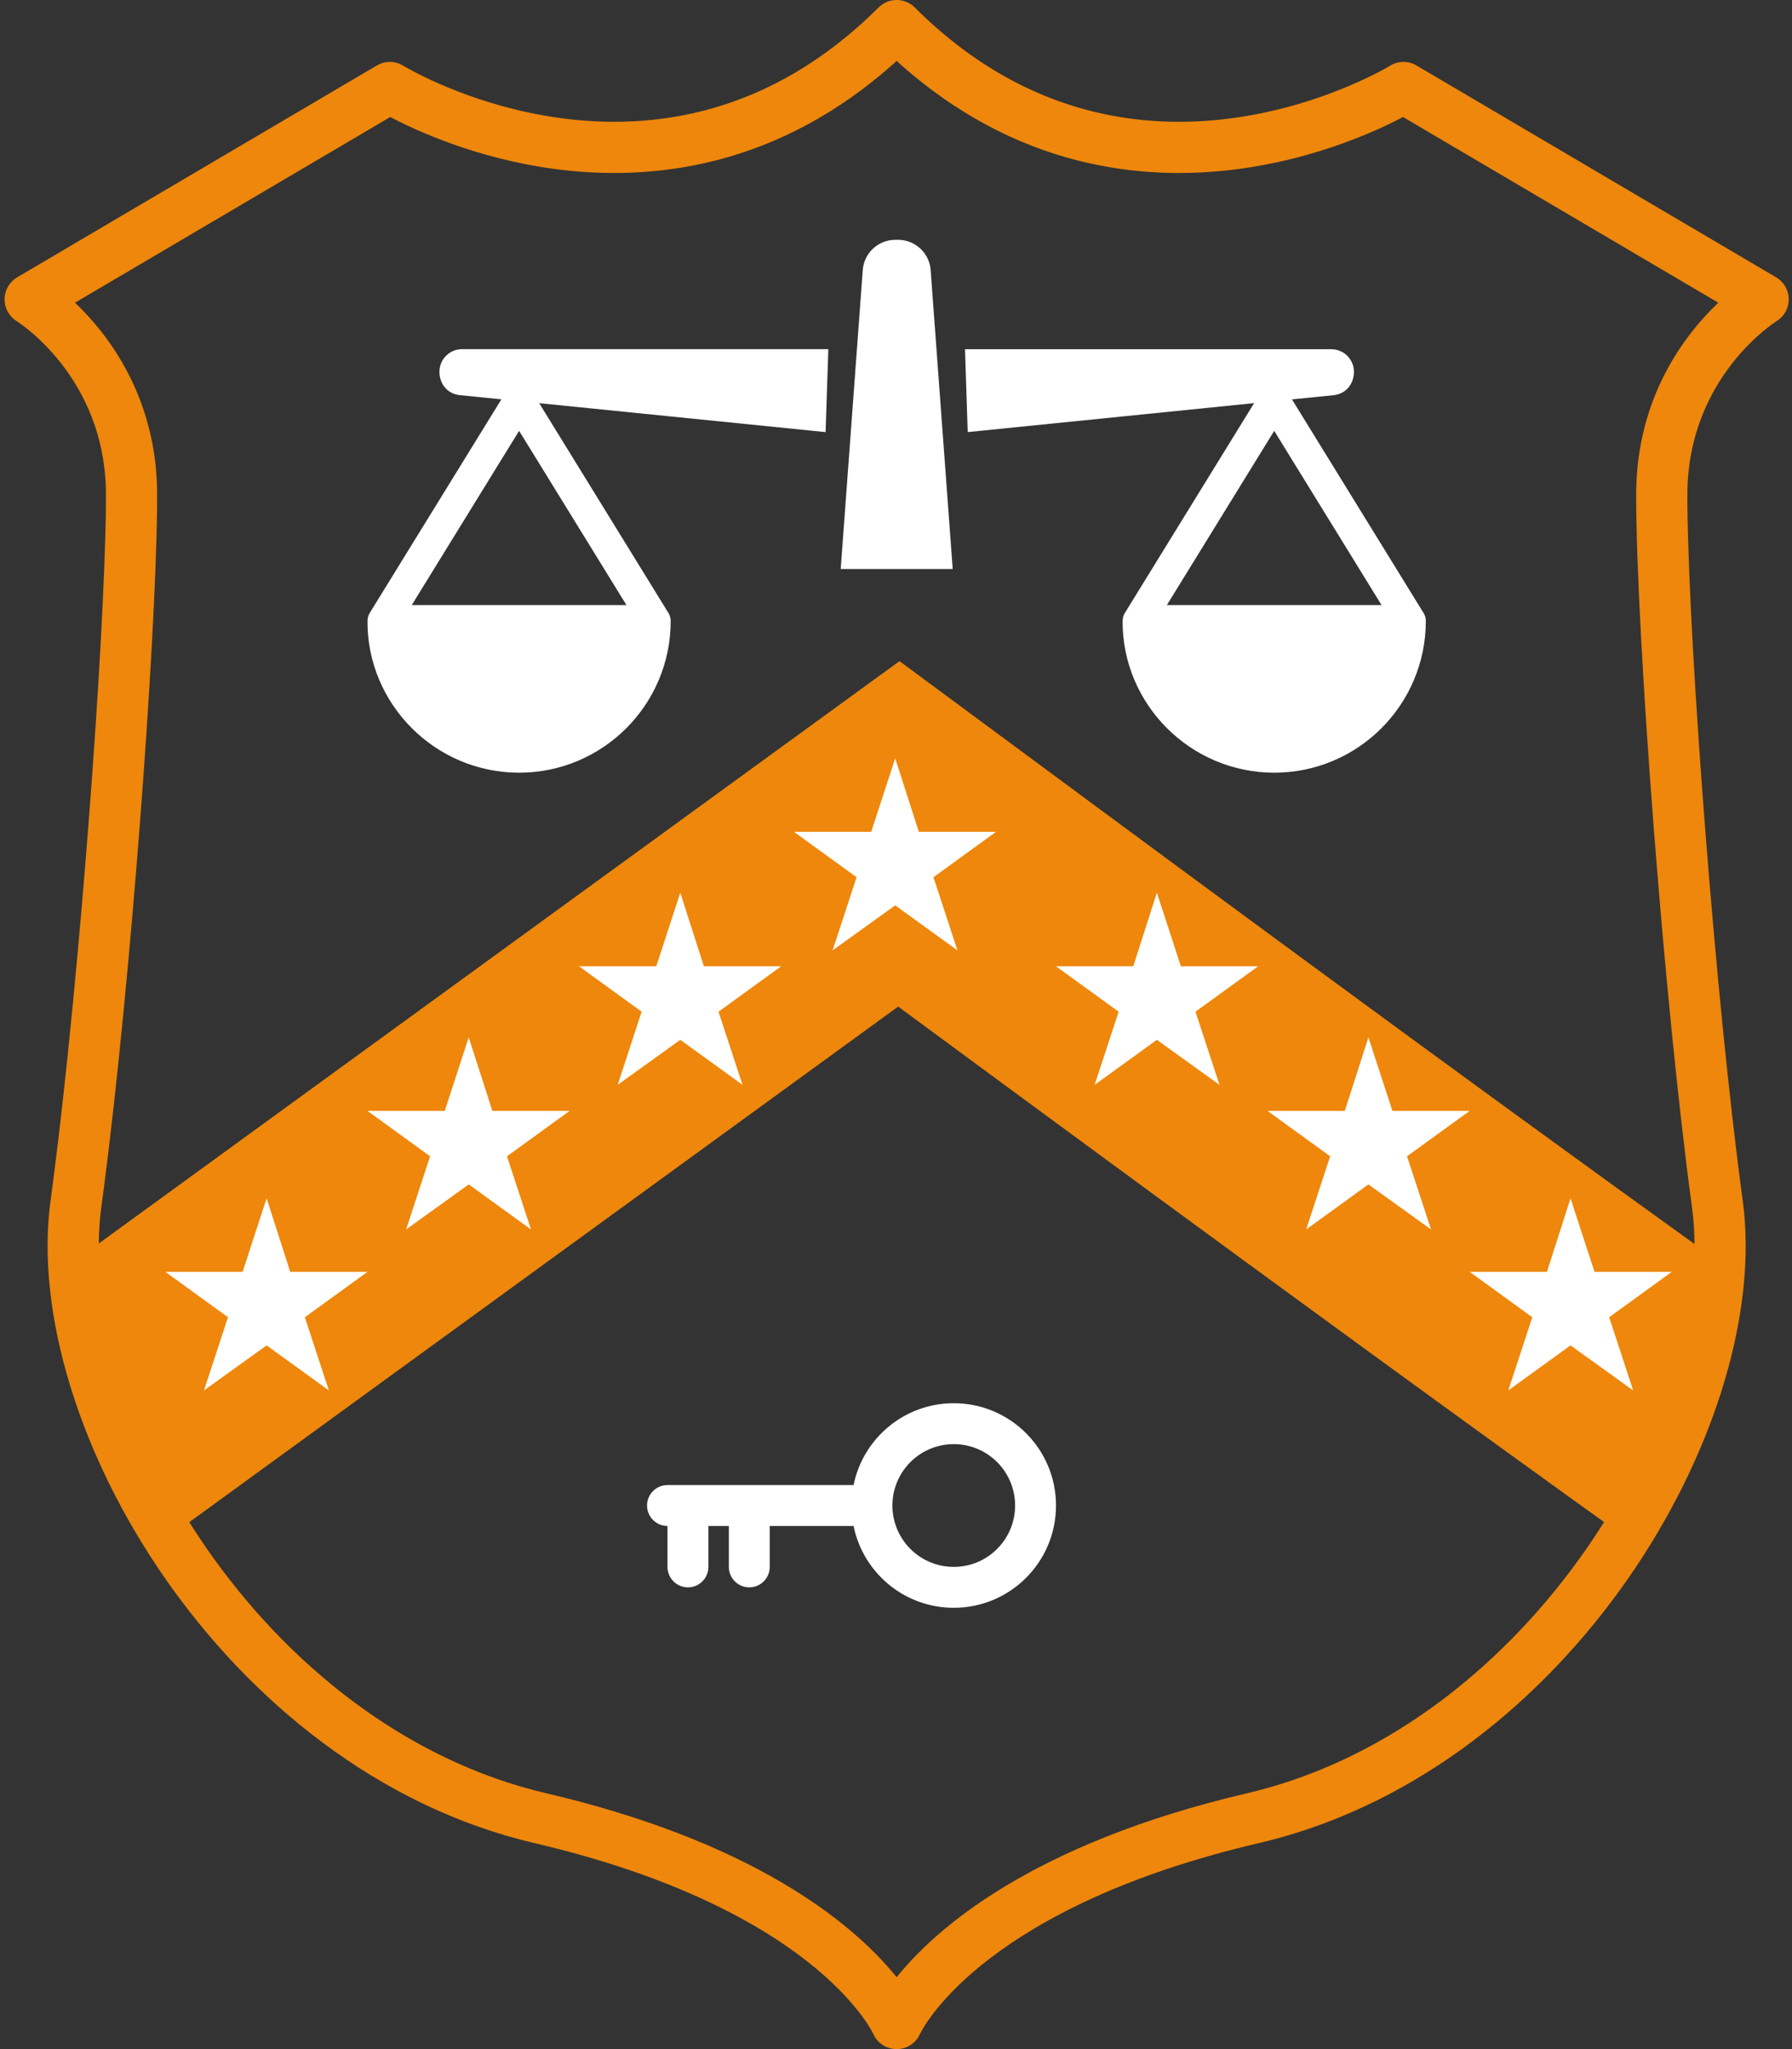 <svg width="140" height="160" viewBox="0 0 140 160" fill="none" xmlns="http://www.w3.org/2000/svg">
<rect x="0" y="0" width="140" height="160" fill="#333333" stroke="none"/>
<g clip-path="url(#clip0_1906_3183)">
<path d="M127.825 38.646C127.825 31.049 131.616 26.132 134.243 23.637L109.616 9.139C108.959 9.483 108.018 9.947 106.837 10.442C104.46 11.439 101.088 12.58 97.11 13.148C89.376 14.253 79.346 13.177 70.05 4.758C60.842 13.097 50.911 14.233 43.2 13.177C37.18 12.352 32.5 10.196 30.485 9.139L5.859 23.636C6.49 24.234 7.189 24.974 7.888 25.861C10.081 28.645 12.276 32.886 12.276 38.646L12.271 39.687C12.148 50.611 10.207 76.642 8.124 92.695L7.915 94.266C6.894 101.772 9.896 111.906 16.155 120.922C22.386 129.896 31.625 137.44 42.662 140.02L43.766 140.285C59.844 144.253 67.076 150.692 70.05 154.386C73.097 150.6 80.598 143.958 97.439 140.02L97.955 139.895C108.764 137.203 117.813 129.756 123.946 120.922C130.01 112.188 133.017 102.404 132.271 94.978L132.187 94.266C129.957 77.882 127.825 49.194 127.825 38.646ZM131.831 39.666C131.957 50.736 134.006 77.978 136.149 93.728L136.248 94.561C137.127 103.237 133.642 113.971 127.232 123.203C120.692 132.624 110.892 140.796 98.922 143.777L98.35 143.915C77.323 148.831 72.319 157.943 71.912 158.745L71.855 158.865C71.516 159.571 70.796 160.015 70.013 160C69.279 159.986 68.616 159.571 68.279 158.928L68.216 158.796C68.459 159.355 64.515 149.523 42.799 144.167L41.752 143.915C29.522 141.055 19.514 132.774 12.869 123.203C6.253 113.674 2.753 102.543 3.952 93.728L4.159 92.168C6.226 76.237 8.149 50.379 8.271 39.666L8.276 38.646C8.276 33.973 6.513 30.579 4.746 28.337C3.859 27.21 2.973 26.378 2.317 25.834C1.991 25.563 1.724 25.365 1.546 25.24C1.457 25.178 1.39 25.133 1.351 25.107C1.331 25.094 1.318 25.086 1.312 25.082C1.309 25.08 1.308 25.079 1.308 25.079C0.712 24.712 0.352 24.06 0.357 23.36C0.363 22.658 0.737 22.01 1.343 21.653L29.442 5.111L29.564 5.046C30.179 4.738 30.914 4.767 31.506 5.132L31.71 5.252C32.725 5.831 37.415 8.347 43.743 9.214C50.894 10.194 60.113 9.078 68.64 0.583L68.79 0.447C69.57 -0.188 70.719 -0.147 71.452 0.572L71.878 0.99L71.877 0.991C80.357 9.182 89.478 10.198 96.545 9.188C100.104 8.68 103.141 7.655 105.289 6.754C106.361 6.304 107.205 5.889 107.773 5.591C108.056 5.442 108.271 5.321 108.41 5.241C108.48 5.201 108.53 5.172 108.562 5.153C108.577 5.144 108.588 5.137 108.594 5.134C108.595 5.133 108.595 5.132 108.596 5.132H108.597C109.228 4.743 110.022 4.735 110.66 5.111L138.759 21.653C139.364 22.009 139.738 22.657 139.744 23.359C139.75 24.061 139.388 24.715 138.789 25.082C138.865 25.036 131.825 29.354 131.825 38.646L131.831 39.666Z" fill="#EE870B"/>
<path d="M70.273 51.623C91.56 67.362 112.851 83.105 134.351 98.555C134.05 105.239 131.416 112.93 126.943 120.014C115.114 111.541 100.067 100.56 87.647 91.449C80.915 86.512 74.942 82.115 70.652 78.953C70.489 78.833 70.328 78.714 70.17 78.598L13.169 120.032C8.683 112.933 6.044 105.223 5.749 98.526L70.273 51.623Z" fill="#EE870B"/>
<path fill-rule="evenodd" clip-rule="evenodd" d="M66.685 115.958C67.425 112.312 70.648 109.568 74.513 109.568C78.924 109.568 82.5 113.144 82.5 117.555C82.5 121.966 78.924 125.542 74.513 125.542C70.648 125.542 67.425 122.798 66.685 119.153H60.136V122.348C60.136 123.23 59.42 123.945 58.538 123.945C57.656 123.945 56.941 123.23 56.941 122.348V119.153H55.343V122.348C55.343 123.23 54.628 123.945 53.746 123.945C52.863 123.945 52.148 123.23 52.148 122.348V119.153C51.266 119.153 50.551 118.437 50.551 117.555C50.551 116.673 51.266 115.958 52.148 115.958H66.685ZM74.513 112.763C71.866 112.763 69.72 114.908 69.72 117.555C69.72 120.202 71.866 122.348 74.513 122.348C77.159 122.348 79.305 120.202 79.305 117.555C79.305 114.908 77.159 112.763 74.513 112.763Z" fill="white"/>
<path fill-rule="evenodd" clip-rule="evenodd" d="M65.68 44.43L67.395 21.192C67.442 19.821 68.567 18.727 69.942 18.727H70.168C71.54 18.727 72.668 19.817 72.715 21.192L74.43 44.43H65.68ZM75.602 33.739L97.977 31.478L87.95 47.748C87.79 47.986 87.708 48.189 87.704 48.49C87.669 54.97 92.989 60.334 99.548 60.334C106.087 60.334 111.392 55.029 111.392 48.49C111.392 48.212 111.302 47.955 111.146 47.752L100.935 31.186L104.189 30.857C105.15 30.76 105.775 29.979 105.775 29.029C105.775 28.057 104.982 27.268 104.013 27.268H75.392L75.602 33.739ZM107.934 47.247H91.161L99.548 33.642L107.934 47.247ZM42.125 31.481L52.152 47.751C52.304 47.958 52.398 48.216 52.398 48.49C52.398 55.029 47.093 60.334 40.554 60.334C33.995 60.334 28.675 54.974 28.71 48.49C28.714 48.193 28.796 47.99 28.956 47.747L39.171 31.181L35.917 30.853C34.956 30.756 34.331 29.974 34.331 29.025C34.331 28.052 35.124 27.264 36.093 27.264H64.714L64.499 33.74L42.125 31.481ZM48.941 47.247L40.555 33.642L32.168 47.247H48.941Z" fill="white"/>
<path d="M69.938 59.209L71.783 64.951H77.818L72.926 68.496L74.801 74.209L69.938 70.693L65.045 74.209L66.92 68.496L62.027 64.951H68.062L69.938 59.209Z" fill="white"/>
<path d="M53.147 69.709L54.992 75.451H61.027L56.135 78.996L58.01 84.709L53.147 81.193L48.254 84.709L50.129 78.996L45.236 75.451H51.272L53.147 69.709Z" fill="white"/>
<path d="M20.829 93.568L22.675 99.31H28.71L23.817 102.855L25.692 108.568L20.829 105.052L15.937 108.568L17.811 102.855L12.919 99.31H18.954L20.829 93.568Z" fill="white"/>
<path d="M36.62 81L38.466 86.742H44.501L39.608 90.287L41.483 96L36.62 92.484L31.727 96L33.602 90.287L28.71 86.742H34.745L36.62 81Z" fill="white"/>
<path d="M90.381 69.709L88.535 75.451H82.5L87.393 78.996L85.518 84.709L90.381 81.193L95.273 84.709L93.398 78.996L98.291 75.451H92.256L90.381 69.709Z" fill="white"/>
<path d="M122.698 93.568L120.853 99.31H114.817L119.71 102.855L117.835 108.568L122.698 105.052L127.591 108.568L125.716 102.855L130.608 99.31H124.573L122.698 93.568Z" fill="white"/>
<path d="M106.907 81L105.062 86.742H99.026L103.919 90.287L102.044 96L106.907 92.484L111.8 96L109.925 90.287L114.817 86.742H108.782L106.907 81Z" fill="white"/>
</g>
<defs>
<clipPath id="clip0_1906_3183">
<rect width="140" height="160.001" fill="white" transform="translate(0 -0)"/>
</clipPath>
</defs>
</svg>
